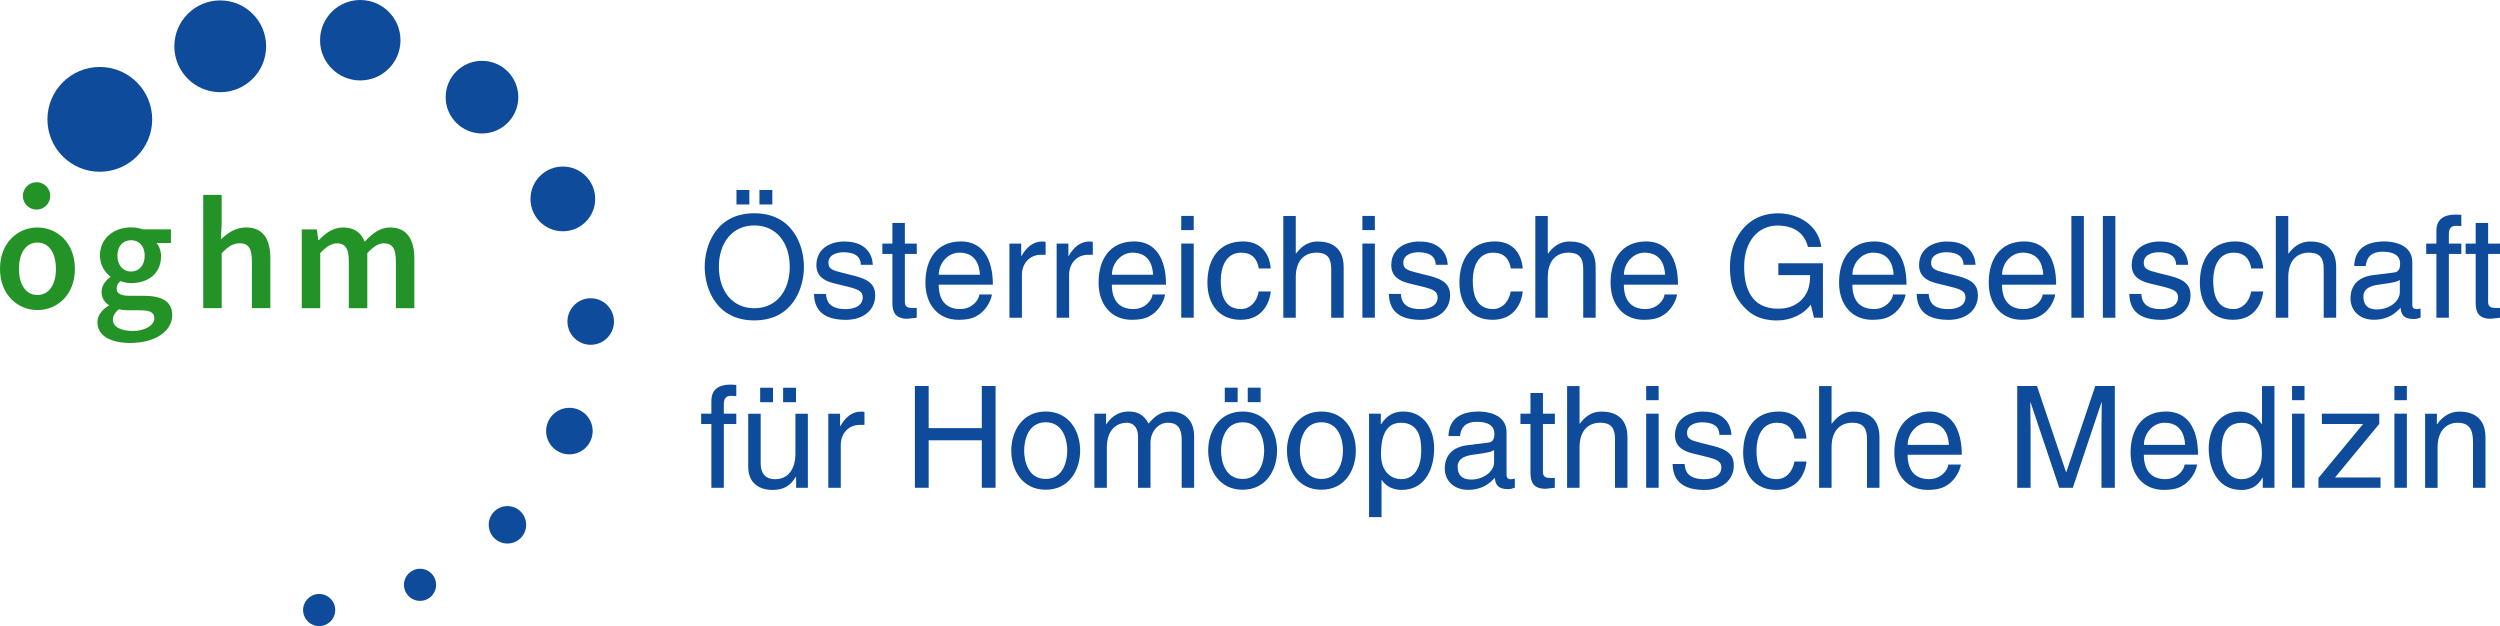 <svg xmlns="http://www.w3.org/2000/svg" id="Ebene_2" viewBox="0 0 423.3 106.01"><defs><style>.cls-1{fill:#0e4b9b;}.cls-2{fill:#249327;}</style></defs><g id="Ebene_1-2"><circle class="cls-1" cx="16.9" cy="20.21" r="8.87"></circle><circle class="cls-1" cx="37.29" cy="7.84" r="7.77"></circle><circle class="cls-1" cx="61" cy="6.81" r="6.81"></circle><circle class="cls-1" cx="81.61" cy="16.45" r="6.15"></circle><circle class="cls-1" cx="95.3" cy="33.68" r="5.48"></circle><circle class="cls-1" cx="100.02" cy="54.44" r="3.94"></circle><circle class="cls-1" cx="96.41" cy="72.99" r="3.94"></circle><circle class="cls-1" cx="85.92" cy="88.86" r="3.17"></circle><circle class="cls-1" cx="71.12" cy="99.02" r="2.72"></circle><circle class="cls-1" cx="54.04" cy="103.29" r="2.72"></circle><path class="cls-2" d="M0,45.52c0-4.44,3.02-7,6.34-7s6.34,2.56,6.34,7-3.02,6.98-6.34,6.98-6.34-2.56-6.34-6.98Zm9.47,0c0-2.67-1.17-4.45-3.13-4.45s-3.13,1.78-3.13,4.45,1.17,4.43,3.13,4.43,3.13-1.76,3.13-4.43Z"></path><path class="cls-2" d="M16.49,54.6c0-1.12,.69-2.11,1.92-2.85v-.11c-.68-.45-1.21-1.15-1.21-2.23s.71-1.94,1.48-2.49v-.11c-.91-.67-1.76-1.94-1.76-3.52,0-3.06,2.48-4.79,5.27-4.79,.74,0,1.43,.13,1.98,.33h4.77v2.32h-2.43c.43,.5,.76,1.32,.76,2.24,0,2.96-2.25,4.55-5.07,4.55-.56,0-1.21-.12-1.8-.35-.4,.34-.65,.68-.65,1.28,0,.75,.54,1.21,2.16,1.21h2.37c3.19,0,4.88,.99,4.88,3.29,0,2.63-2.76,4.7-7.11,4.7-3.18,0-5.55-1.14-5.55-3.48Zm9.64-.72c0-1.03-.83-1.34-2.35-1.34h-1.83c-.72,0-1.29-.05-1.8-.18-.72,.54-1.03,1.14-1.03,1.76,0,1.22,1.3,1.92,3.4,1.92s3.62-1.01,3.62-2.16Zm-1.63-10.58c0-1.67-1.01-2.63-2.31-2.63s-2.31,.94-2.31,2.63,1.03,2.68,2.31,2.68,2.31-.99,2.31-2.68Z"></path><path class="cls-2" d="M34.4,33h3.13v4.96l-.13,2.57c1.12-1.05,2.44-2.02,4.27-2.02,2.86,0,4.11,1.93,4.11,5.3v8.36h-3.13v-7.96c0-2.19-.63-3.02-2.07-3.02-1.17,0-1.94,.58-3.04,1.66v9.32h-3.13v-19.18Z"></path><path class="cls-2" d="M51.09,38.84h2.56l.24,1.82h.09c1.13-1.18,2.42-2.14,4.09-2.14,1.95,0,3.07,.89,3.68,2.39,1.28-1.36,2.6-2.39,4.29-2.39,2.81,0,4.12,1.93,4.12,5.3v8.36h-3.13v-7.96c0-2.19-.65-3.02-2.05-3.02-.85,0-1.76,.54-2.79,1.66v9.32h-3.13v-7.96c0-2.19-.65-3.02-2.05-3.02-.83,0-1.76,.54-2.79,1.66v9.32h-3.13v-13.34Z"></path><circle class="cls-2" cx="6.19" cy="33.17" r="2.32"></circle><g><path class="cls-1" d="M127.72,54.25c-6.43,0-8.4-5.35-8.4-9.07s1.97-9.07,8.4-9.07,8.4,5.35,8.4,9.07-1.97,9.07-8.4,9.07Zm0-16.08c-3.74,0-6,2.95-6,7.01s2.26,7.01,6,7.01,6-2.95,6-7.01-2.26-7.01-6-7.01Zm-.84-3.55h-2.18v-2.45h2.18v2.45Zm3.89,0h-2.18v-2.45h2.18v2.45Z"></path><path class="cls-1" d="M145.75,44.82c-.02-.79-.31-2.11-2.98-2.11-.65,0-2.5,.22-2.5,1.78,0,1.03,.65,1.27,2.28,1.68l2.11,.53c2.62,.65,3.53,1.61,3.53,3.31,0,2.59-2.14,4.15-4.97,4.15-4.97,0-5.33-2.88-5.4-4.39h2.04c.07,.98,.36,2.57,3.34,2.57,1.51,0,2.88-.6,2.88-1.99,0-1.01-.7-1.34-2.5-1.8l-2.45-.6c-1.75-.43-2.9-1.32-2.9-3.05,0-2.76,2.28-4.01,4.75-4.01,4.49,0,4.8,3.31,4.8,3.94h-2.04Z"></path><path class="cls-1" d="M153.21,43v8.16c0,.98,.84,.98,1.27,.98h.74v1.66c-.77,.07-1.37,.17-1.58,.17-2.09,0-2.54-1.18-2.54-2.69v-8.28h-1.7v-1.75h1.7v-3.5h2.11v3.5h2.02v1.75h-2.02Z"></path><path class="cls-1" d="M167.95,49.86c-.07,.6-.65,2.38-2.23,3.43-.58,.38-1.39,.86-3.41,.86-3.53,0-5.62-2.66-5.62-6.29,0-3.89,1.87-6.98,6.02-6.98,3.62,0,5.4,2.88,5.4,7.32h-9.17c0,2.62,1.22,4.13,3.65,4.13,1.99,0,3.17-1.54,3.24-2.47h2.11Zm-2.02-3.34c-.12-1.94-.94-3.74-3.5-3.74-1.94,0-3.48,1.8-3.48,3.74h6.98Z"></path><path class="cls-1" d="M173.03,53.8h-2.11v-12.55h1.99v2.09h.05c.84-1.46,1.94-2.45,3.53-2.45,.26,0,.38,.02,.55,.07v2.18h-.79c-1.97,0-3.22,1.54-3.22,3.36v7.3Z"></path><path class="cls-1" d="M181.02,53.8h-2.11v-12.55h1.99v2.09h.05c.84-1.46,1.94-2.45,3.53-2.45,.26,0,.38,.02,.55,.07v2.18h-.79c-1.97,0-3.22,1.54-3.22,3.36v7.3Z"></path><path class="cls-1" d="M197.27,49.86c-.07,.6-.65,2.38-2.23,3.43-.58,.38-1.39,.86-3.41,.86-3.53,0-5.62-2.66-5.62-6.29,0-3.89,1.87-6.98,6.02-6.98,3.62,0,5.4,2.88,5.4,7.32h-9.17c0,2.62,1.22,4.13,3.65,4.13,1.99,0,3.17-1.54,3.24-2.47h2.11Zm-2.02-3.34c-.12-1.94-.94-3.74-3.5-3.74-1.94,0-3.48,1.8-3.48,3.74h6.98Z"></path><path class="cls-1" d="M200.01,38.96v-2.4h2.11v2.4h-2.11Zm2.11,14.83h-2.11v-12.55h2.11v12.55Z"></path><path class="cls-1" d="M213.14,45.47c-.26-1.68-1.2-2.69-2.98-2.69-2.62,0-3.46,2.5-3.46,4.73s.53,4.82,3.43,4.82c1.42,0,2.64-1.06,3-2.98h2.04c-.22,1.99-1.44,4.8-5.11,4.8s-5.62-2.66-5.62-6.29c0-3.89,1.87-6.98,6.02-6.98,3.29,0,4.54,2.4,4.7,4.58h-2.04Z"></path><path class="cls-1" d="M227.51,53.8h-2.11v-8.21c0-1.71-.48-2.81-2.5-2.81-1.73,0-3.5,1.01-3.5,4.18v6.84h-2.11v-17.23h2.11v6.36h.05c.6-.79,1.66-2.04,3.67-2.04s4.39,.79,4.39,4.37v8.54Z"></path><path class="cls-1" d="M230.68,38.96v-2.4h2.11v2.4h-2.11Zm2.11,14.83h-2.11v-12.55h2.11v12.55Z"></path><path class="cls-1" d="M243.09,44.82c-.02-.79-.31-2.11-2.98-2.11-.65,0-2.5,.22-2.5,1.78,0,1.03,.65,1.27,2.28,1.68l2.11,.53c2.62,.65,3.53,1.61,3.53,3.31,0,2.59-2.14,4.15-4.97,4.15-4.97,0-5.33-2.88-5.4-4.39h2.04c.07,.98,.36,2.57,3.34,2.57,1.51,0,2.88-.6,2.88-1.99,0-1.01-.7-1.34-2.5-1.8l-2.45-.6c-1.75-.43-2.9-1.32-2.9-3.05,0-2.76,2.28-4.01,4.75-4.01,4.49,0,4.8,3.31,4.8,3.94h-2.04Z"></path><path class="cls-1" d="M255.81,45.47c-.26-1.68-1.2-2.69-2.98-2.69-2.62,0-3.46,2.5-3.46,4.73s.53,4.82,3.43,4.82c1.42,0,2.64-1.06,3-2.98h2.04c-.22,1.99-1.44,4.8-5.11,4.8s-5.62-2.66-5.62-6.29c0-3.89,1.87-6.98,6.02-6.98,3.29,0,4.54,2.4,4.7,4.58h-2.04Z"></path><path class="cls-1" d="M270.18,53.8h-2.11v-8.21c0-1.71-.48-2.81-2.5-2.81-1.73,0-3.5,1.01-3.5,4.18v6.84h-2.11v-17.23h2.11v6.36h.05c.6-.79,1.66-2.04,3.67-2.04s4.39,.79,4.39,4.37v8.54Z"></path><path class="cls-1" d="M283.96,49.86c-.07,.6-.65,2.38-2.23,3.43-.58,.38-1.39,.86-3.41,.86-3.53,0-5.62-2.66-5.62-6.29,0-3.89,1.87-6.98,6.02-6.98,3.62,0,5.4,2.88,5.4,7.32h-9.17c0,2.62,1.22,4.13,3.65,4.13,1.99,0,3.17-1.54,3.24-2.47h2.11Zm-2.02-3.34c-.12-1.94-.94-3.74-3.5-3.74-1.94,0-3.48,1.8-3.48,3.74h6.98Z"></path><path class="cls-1" d="M301.1,44.58h7.56v9.22h-1.51l-.55-2.23c-1.18,1.63-3.34,2.69-5.69,2.69-2.95,0-4.39-1.08-5.28-1.94-2.64-2.5-2.71-5.45-2.71-7.27,0-4.2,2.54-8.93,8.16-8.93,3.22,0,6.79,1.82,7.3,5.69h-2.26c-.74-3-3.26-3.62-5.16-3.62-3.1,0-5.64,2.47-5.64,6.98,0,3.5,1.15,7.1,5.74,7.1,.86,0,2.26-.1,3.53-1.1,1.51-1.2,1.9-2.74,1.9-4.58h-5.38v-1.99Z"></path><path class="cls-1" d="M322.65,49.86c-.07,.6-.65,2.38-2.23,3.43-.58,.38-1.39,.86-3.41,.86-3.53,0-5.62-2.66-5.62-6.29,0-3.89,1.87-6.98,6.02-6.98,3.62,0,5.4,2.88,5.4,7.32h-9.17c0,2.62,1.22,4.13,3.65,4.13,1.99,0,3.17-1.54,3.24-2.47h2.11Zm-2.02-3.34c-.12-1.94-.94-3.74-3.5-3.74-1.94,0-3.48,1.8-3.48,3.74h6.99Z"></path><path class="cls-1" d="M332.46,44.82c-.02-.79-.31-2.11-2.98-2.11-.65,0-2.5,.22-2.5,1.78,0,1.03,.65,1.27,2.28,1.68l2.11,.53c2.62,.65,3.53,1.61,3.53,3.31,0,2.59-2.14,4.15-4.97,4.15-4.97,0-5.33-2.88-5.4-4.39h2.04c.07,.98,.36,2.57,3.34,2.57,1.51,0,2.88-.6,2.88-1.99,0-1.01-.7-1.34-2.5-1.8l-2.45-.6c-1.75-.43-2.9-1.32-2.9-3.05,0-2.76,2.28-4.01,4.75-4.01,4.49,0,4.8,3.31,4.8,3.94h-2.04Z"></path><path class="cls-1" d="M347.99,49.86c-.07,.6-.65,2.38-2.23,3.43-.58,.38-1.39,.86-3.41,.86-3.53,0-5.62-2.66-5.62-6.29,0-3.89,1.87-6.98,6.02-6.98,3.62,0,5.4,2.88,5.4,7.32h-9.17c0,2.62,1.22,4.13,3.65,4.13,1.99,0,3.17-1.54,3.24-2.47h2.11Zm-2.02-3.34c-.12-1.94-.94-3.74-3.5-3.74-1.94,0-3.48,1.8-3.48,3.74h6.99Z"></path><path class="cls-1" d="M352.84,53.8h-2.11v-17.23h2.11v17.23Z"></path><path class="cls-1" d="M358.17,53.8h-2.11v-17.23h2.11v17.23Z"></path><path class="cls-1" d="M368.46,44.82c-.02-.79-.31-2.11-2.98-2.11-.65,0-2.5,.22-2.5,1.78,0,1.03,.65,1.27,2.28,1.68l2.11,.53c2.62,.65,3.53,1.61,3.53,3.31,0,2.59-2.14,4.15-4.97,4.15-4.97,0-5.33-2.88-5.4-4.39h2.04c.07,.98,.36,2.57,3.34,2.57,1.51,0,2.88-.6,2.88-1.99,0-1.01-.7-1.34-2.5-1.8l-2.45-.6c-1.75-.43-2.9-1.32-2.9-3.05,0-2.76,2.28-4.01,4.75-4.01,4.49,0,4.8,3.31,4.8,3.94h-2.04Z"></path><path class="cls-1" d="M381.18,45.47c-.26-1.68-1.2-2.69-2.98-2.69-2.62,0-3.46,2.5-3.46,4.73s.53,4.82,3.43,4.82c1.42,0,2.64-1.06,3-2.98h2.04c-.22,1.99-1.44,4.8-5.11,4.8s-5.62-2.66-5.62-6.29c0-3.89,1.87-6.98,6.02-6.98,3.29,0,4.54,2.4,4.71,4.58h-2.04Z"></path><path class="cls-1" d="M395.56,53.8h-2.11v-8.21c0-1.71-.48-2.81-2.5-2.81-1.73,0-3.5,1.01-3.5,4.18v6.84h-2.11v-17.23h2.11v6.36h.05c.6-.79,1.66-2.04,3.67-2.04s4.39,.79,4.39,4.37v8.54Z"></path><path class="cls-1" d="M398.61,45.06c.1-3,2.09-4.18,5.18-4.18,1.01,0,4.66,.29,4.66,3.5v7.22c0,.53,.26,.74,.7,.74,.19,0,.46-.05,.7-.1v1.54c-.36,.1-.67,.24-1.15,.24-1.87,0-2.16-.96-2.23-1.92-.82,.89-2.09,2.04-4.54,2.04-2.3,0-3.94-1.46-3.94-3.62,0-1.06,.31-3.5,3.82-3.94l3.48-.43c.5-.05,1.1-.24,1.1-1.49,0-1.32-.96-2.04-2.95-2.04-2.4,0-2.74,1.46-2.88,2.42h-1.94Zm7.73,2.33c-.34,.26-.86,.46-3.48,.79-1.03,.14-2.69,.46-2.69,2.04,0,1.37,.7,2.18,2.28,2.18,1.97,0,3.89-1.27,3.89-2.95v-2.06Z"></path><path class="cls-1" d="M414.64,43v10.8h-2.11v-10.8h-1.73v-1.75h1.73v-2.16c0-1.9,1.2-2.76,3.26-2.76,.31,0,.62,.02,.96,.05v1.9c-.26-.02-.6-.05-.86-.05-.91,0-1.25,.46-1.25,1.46v1.56h2.11v1.75h-2.11Z"></path><path class="cls-1" d="M421.29,43v8.16c0,.98,.84,.98,1.27,.98h.74v1.66c-.77,.07-1.37,.17-1.58,.17-2.09,0-2.54-1.18-2.54-2.69v-8.28h-1.7v-1.75h1.7v-3.5h2.11v3.5h2.02v1.75h-2.02Z"></path><path class="cls-1" d="M122.56,71.79v10.8h-2.11v-10.8h-1.73v-1.75h1.73v-2.16c0-1.9,1.2-2.76,3.26-2.76,.31,0,.62,.02,.96,.05v1.9c-.26-.02-.6-.05-.86-.05-.91,0-1.25,.46-1.25,1.46v1.56h2.11v1.75h-2.11Z"></path><path class="cls-1" d="M134.8,82.6v-1.82l-.05-.05c-.89,1.46-1.97,2.23-3.98,2.23-1.85,0-4.08-.89-4.08-3.89v-9.02h2.11v8.33c0,2.06,1.06,2.76,2.42,2.76,2.66,0,3.46-2.35,3.46-4.18v-6.91h2.11v12.55h-1.99Zm-3.91-14.5h-2.18v-2.45h2.18v2.45Zm3.89,0h-2.18v-2.45h2.18v2.45Z"></path><path class="cls-1" d="M142.36,82.6h-2.11v-12.55h1.99v2.09h.05c.84-1.46,1.94-2.45,3.53-2.45,.26,0,.38,.02,.55,.07v2.18h-.79c-1.97,0-3.22,1.54-3.22,3.36v7.3Z"></path><path class="cls-1" d="M166.24,65.36h2.33v17.23h-2.33v-8.04h-9v8.04h-2.33v-17.23h2.33v7.13h9v-7.13Z"></path><path class="cls-1" d="M177.06,69.68c4.01,0,5.83,3.38,5.83,6.62s-1.82,6.62-5.83,6.62-5.83-3.38-5.83-6.62,1.82-6.62,5.83-6.62Zm0,11.42c3.02,0,3.65-3.12,3.65-4.8s-.62-4.8-3.65-4.8-3.65,3.12-3.65,4.8,.62,4.8,3.65,4.8Z"></path><path class="cls-1" d="M185.29,70.04h1.99v1.78h.05c.46-.67,1.54-2.14,3.79-2.14s2.98,1.37,3.34,2.04c1.06-1.18,1.9-2.04,3.84-2.04,1.34,0,3.89,.7,3.89,4.22v8.69h-2.11v-8.11c0-1.73-.53-2.9-2.33-2.9s-2.95,1.68-2.95,3.36v7.66h-2.11v-8.69c0-1.06-.41-2.33-1.97-2.33-1.2,0-3.31,.77-3.31,4.18v6.84h-2.11v-12.55Z"></path><path class="cls-1" d="M210.4,69.68c4.01,0,5.83,3.38,5.83,6.62s-1.82,6.62-5.83,6.62-5.83-3.38-5.83-6.62,1.82-6.62,5.83-6.62Zm0,11.42c3.02,0,3.65-3.12,3.65-4.8s-.62-4.8-3.65-4.8-3.65,3.12-3.65,4.8,.62,4.8,3.65,4.8Zm-.84-13.01h-2.18v-2.45h2.18v2.45Zm3.89,0h-2.18v-2.45h2.18v2.45Z"></path><path class="cls-1" d="M223.74,69.68c4.01,0,5.83,3.38,5.83,6.62s-1.82,6.62-5.83,6.62-5.83-3.38-5.83-6.62,1.82-6.62,5.83-6.62Zm0,11.42c3.02,0,3.65-3.12,3.65-4.8s-.62-4.8-3.65-4.8-3.65,3.12-3.65,4.8,.62,4.8,3.65,4.8Z"></path><path class="cls-1" d="M231.81,70.04h1.99v1.78h.05c.5-.72,1.46-2.14,3.75-2.14,3.34,0,5.23,2.74,5.23,6.26,0,3-1.25,7.01-5.52,7.01-1.68,0-2.78-.79-3.34-1.68h-.05v6.29h-2.11v-17.52Zm5.45,11.09c2.3,0,3.38-2.09,3.38-4.85,0-1.61-.17-4.7-3.43-4.7-3.05,0-3.38,3.29-3.38,5.33,0,3.34,2.09,4.22,3.43,4.22Z"></path><path class="cls-1" d="M245.25,73.86c.1-3,2.09-4.18,5.18-4.18,1.01,0,4.66,.29,4.66,3.5v7.22c0,.53,.26,.74,.7,.74,.19,0,.46-.05,.7-.1v1.54c-.36,.1-.67,.24-1.15,.24-1.87,0-2.16-.96-2.23-1.92-.82,.89-2.09,2.04-4.54,2.04-2.3,0-3.94-1.46-3.94-3.62,0-1.06,.31-3.5,3.82-3.94l3.48-.43c.5-.05,1.1-.24,1.1-1.49,0-1.32-.96-2.04-2.95-2.04-2.4,0-2.74,1.46-2.88,2.42h-1.94Zm7.73,2.33c-.34,.26-.86,.46-3.48,.79-1.03,.14-2.69,.46-2.69,2.04,0,1.37,.7,2.18,2.28,2.18,1.97,0,3.89-1.27,3.89-2.95v-2.06Z"></path><path class="cls-1" d="M261.25,71.79v8.16c0,.98,.84,.98,1.27,.98h.74v1.66c-.77,.07-1.37,.17-1.58,.17-2.09,0-2.54-1.18-2.54-2.69v-8.28h-1.7v-1.75h1.7v-3.5h2.11v3.5h2.02v1.75h-2.02Z"></path><path class="cls-1" d="M275.56,82.6h-2.11v-8.21c0-1.71-.48-2.81-2.5-2.81-1.73,0-3.5,1.01-3.5,4.18v6.84h-2.11v-17.23h2.11v6.36h.05c.6-.79,1.66-2.04,3.67-2.04s4.39,.79,4.39,4.37v8.54Z"></path><path class="cls-1" d="M278.73,67.76v-2.4h2.11v2.4h-2.11Zm2.11,14.83h-2.11v-12.55h2.11v12.55Z"></path><path class="cls-1" d="M291.13,73.62c-.02-.79-.31-2.11-2.98-2.11-.65,0-2.5,.22-2.5,1.78,0,1.03,.65,1.27,2.28,1.68l2.11,.53c2.62,.65,3.53,1.61,3.53,3.31,0,2.59-2.14,4.15-4.97,4.15-4.97,0-5.33-2.88-5.4-4.39h2.04c.07,.98,.36,2.57,3.34,2.57,1.51,0,2.88-.6,2.88-1.99,0-1.01-.7-1.34-2.5-1.8l-2.45-.6c-1.75-.43-2.9-1.32-2.9-3.05,0-2.76,2.28-4.01,4.75-4.01,4.49,0,4.8,3.31,4.8,3.94h-2.04Z"></path><path class="cls-1" d="M303.85,74.27c-.26-1.68-1.2-2.69-2.98-2.69-2.62,0-3.46,2.5-3.46,4.73s.53,4.82,3.43,4.82c1.42,0,2.64-1.06,3-2.98h2.04c-.22,1.99-1.44,4.8-5.11,4.8s-5.62-2.66-5.62-6.29c0-3.89,1.87-6.98,6.02-6.98,3.29,0,4.54,2.4,4.7,4.58h-2.04Z"></path><path class="cls-1" d="M318.23,82.6h-2.11v-8.21c0-1.71-.48-2.81-2.5-2.81-1.73,0-3.5,1.01-3.5,4.18v6.84h-2.11v-17.23h2.11v6.36h.05c.6-.79,1.66-2.04,3.67-2.04s4.39,.79,4.39,4.37v8.54Z"></path><path class="cls-1" d="M332.01,78.66c-.07,.6-.65,2.38-2.23,3.43-.58,.38-1.39,.86-3.41,.86-3.53,0-5.62-2.66-5.62-6.29,0-3.89,1.87-6.98,6.02-6.98,3.62,0,5.4,2.88,5.4,7.32h-9.17c0,2.62,1.22,4.13,3.65,4.13,1.99,0,3.17-1.54,3.24-2.47h2.11Zm-2.02-3.34c-.12-1.94-.94-3.74-3.5-3.74-1.94,0-3.48,1.8-3.48,3.74h6.99Z"></path><path class="cls-1" d="M355.82,82.6v-10.18c0-.5,.05-2.69,.05-4.3h-.05l-4.85,14.47h-2.3l-4.85-14.45h-.05c0,1.58,.05,3.77,.05,4.27v10.18h-2.26v-17.23h3.34l4.92,14.57h.05l4.9-14.57h3.31v17.23h-2.26Z"></path><path class="cls-1" d="M372.01,78.66c-.07,.6-.65,2.38-2.23,3.43-.58,.38-1.39,.86-3.41,.86-3.53,0-5.62-2.66-5.62-6.29,0-3.89,1.87-6.98,6.02-6.98,3.62,0,5.4,2.88,5.4,7.32h-9.17c0,2.62,1.22,4.13,3.65,4.13,1.99,0,3.17-1.54,3.24-2.47h2.11Zm-2.02-3.34c-.12-1.94-.94-3.74-3.5-3.74-1.94,0-3.48,1.8-3.48,3.74h6.99Z"></path><path class="cls-1" d="M385.12,82.6h-1.99v-1.73h-.05c-.91,1.7-2.35,2.09-3.58,2.09-4.27,0-5.52-4.01-5.52-7.01,0-3.53,1.9-6.26,5.23-6.26,2.28,0,3.24,1.42,3.74,2.14l.05-.17v-6.29h2.11v17.23Zm-5.57-1.46c1.34,0,3.43-.89,3.43-4.22,0-2.04-.34-5.33-3.38-5.33-3.26,0-3.43,3.1-3.43,4.7,0,2.76,1.08,4.85,3.38,4.85Z"></path><path class="cls-1" d="M388.09,67.76v-2.4h2.11v2.4h-2.11Zm2.11,14.83h-2.11v-12.55h2.11v12.55Z"></path><path class="cls-1" d="M395.37,80.84h7.7v1.75h-10.51v-1.66l7.56-9.14h-6.98v-1.75h9.72v1.73l-7.49,9.07Z"></path><path class="cls-1" d="M405.42,67.76v-2.4h2.11v2.4h-2.11Zm2.11,14.83h-2.11v-12.55h2.11v12.55Z"></path><path class="cls-1" d="M420.84,82.6h-2.11v-7.73c0-2.18-.62-3.29-2.69-3.29-1.2,0-3.31,.77-3.31,4.18v6.84h-2.11v-12.55h1.99v1.78h.05c.46-.67,1.63-2.14,3.79-2.14,1.94,0,4.39,.79,4.39,4.37v8.54Z"></path></g></g></svg>